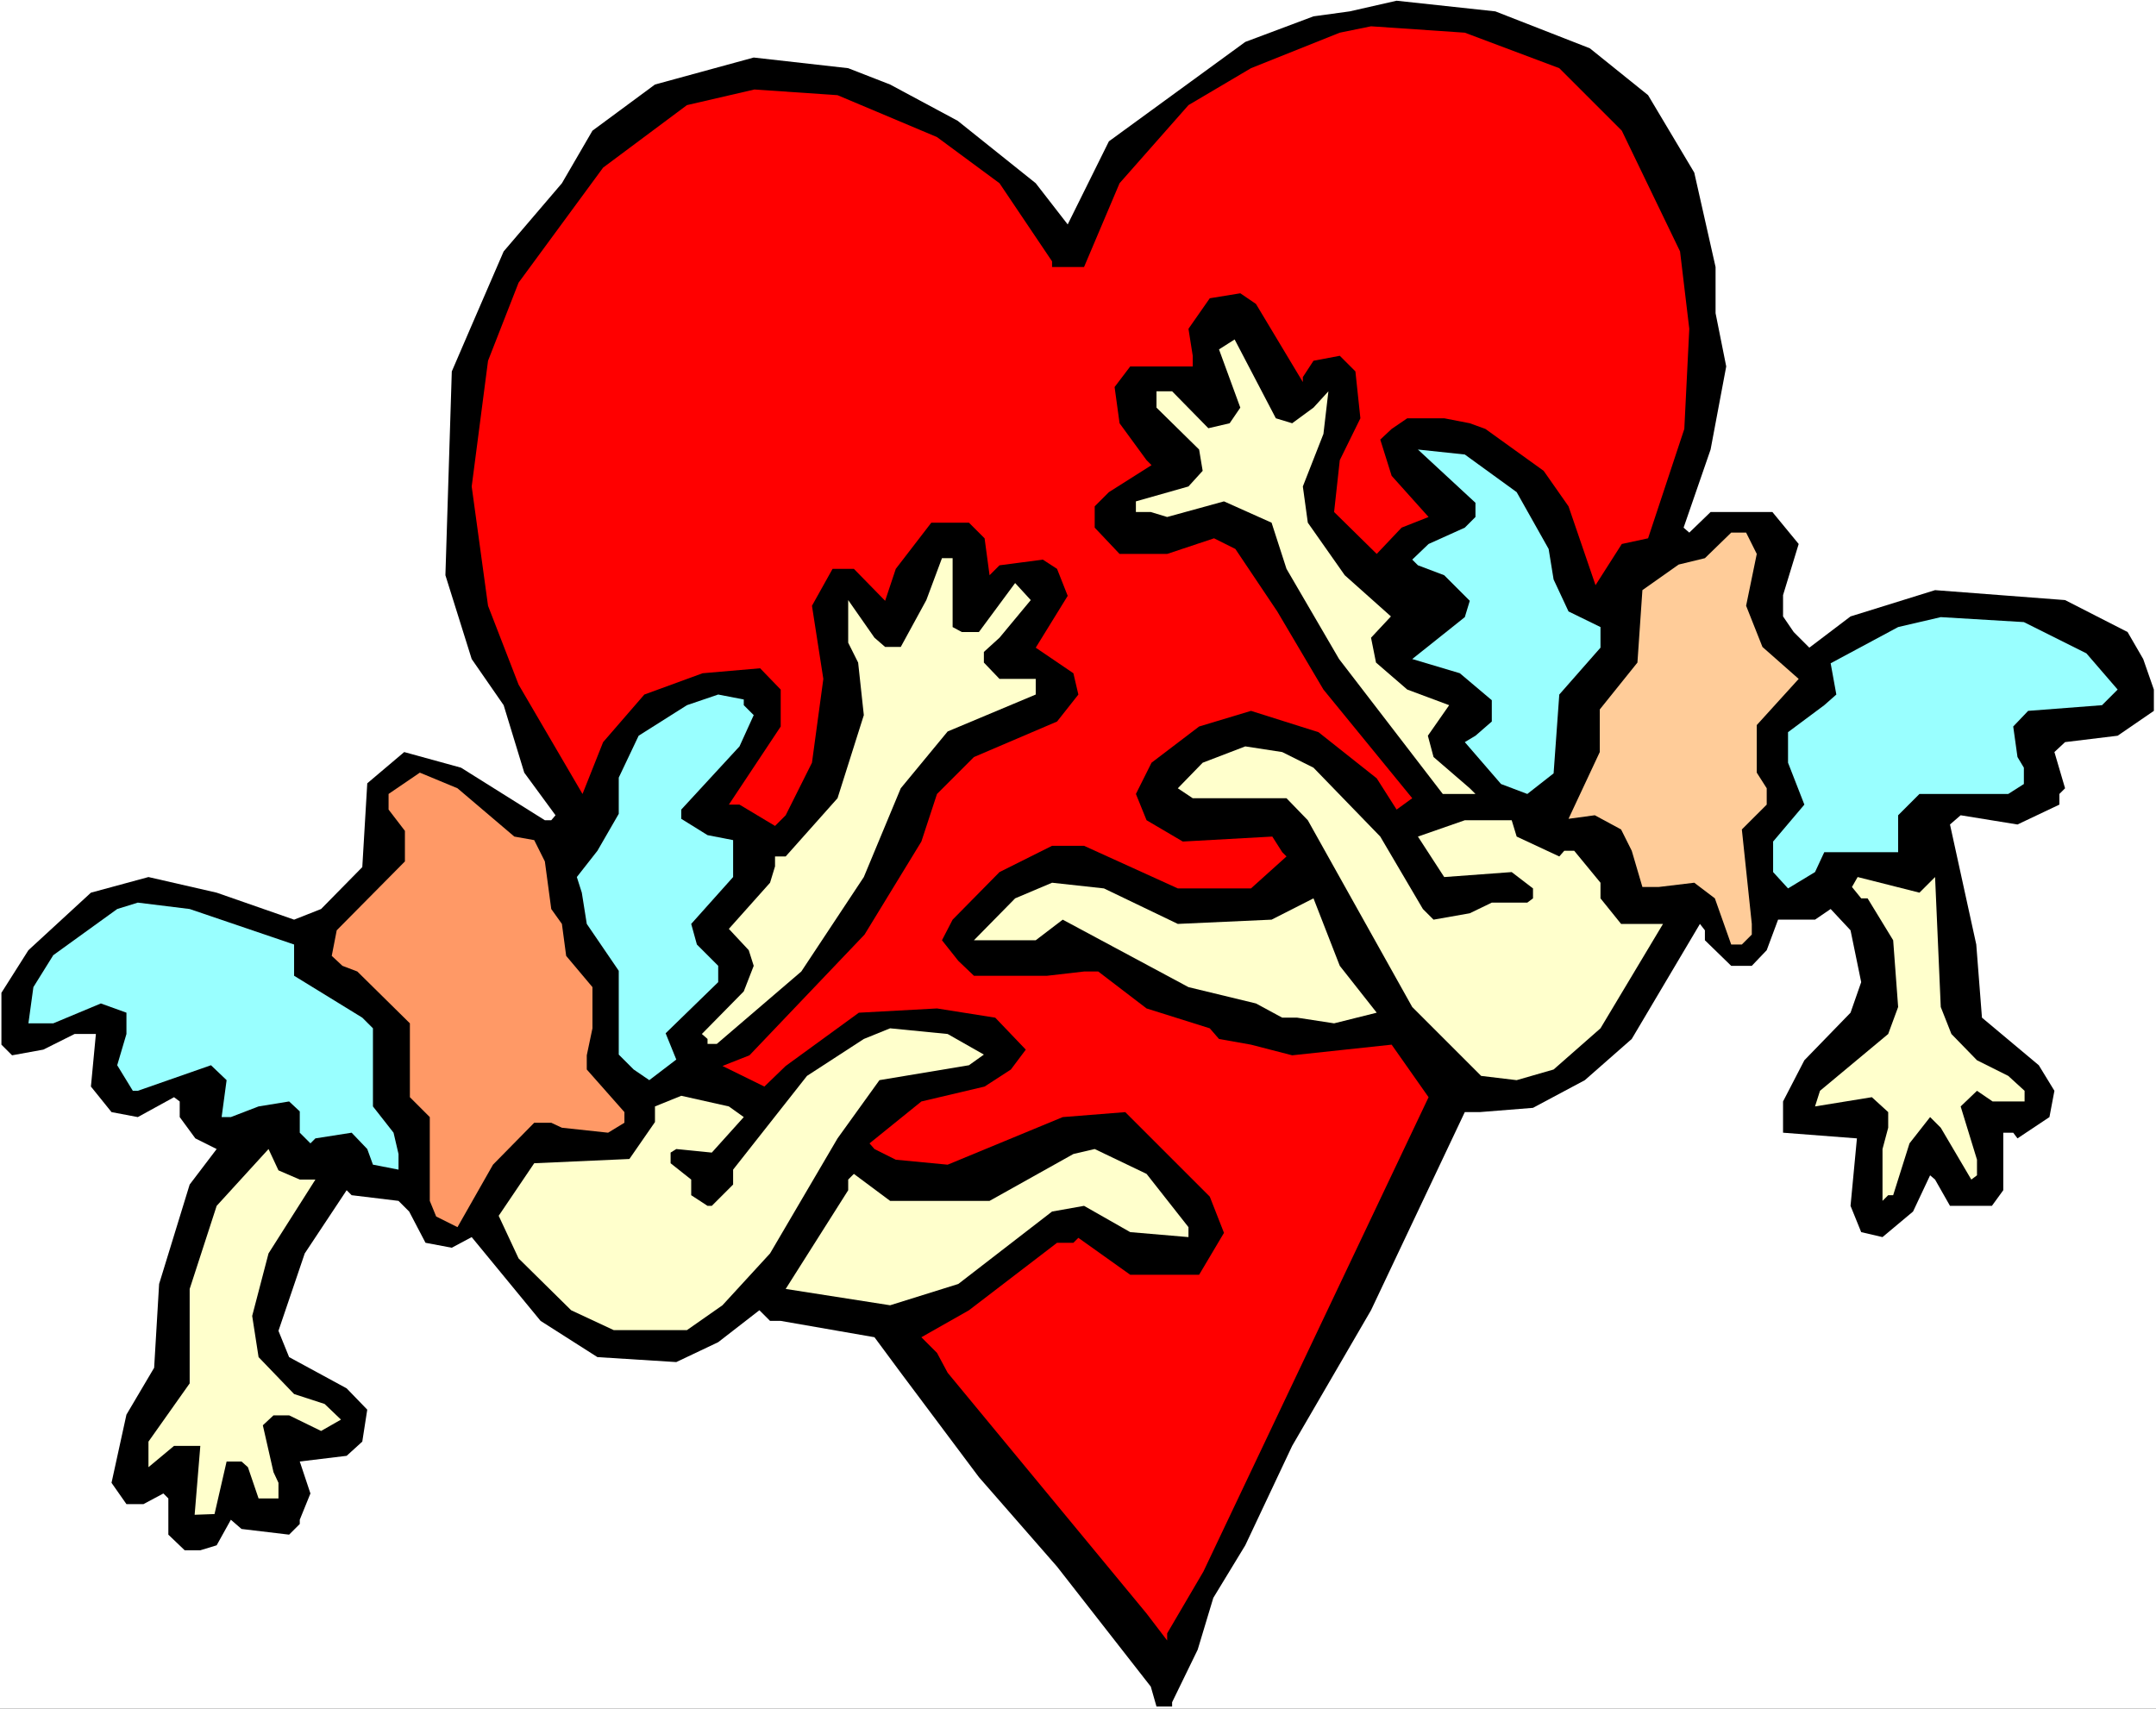 <?xml version="1.0" encoding="UTF-8" standalone="no"?>
<svg
   version="1.0"
   width="129.766mm"
   height="102.857mm"
   id="svg17"
   sodipodi:docname="Angels &amp; Heart 2.wmf"
   xmlns:inkscape="http://www.inkscape.org/namespaces/inkscape"
   xmlns:sodipodi="http://sodipodi.sourceforge.net/DTD/sodipodi-0.dtd"
   xmlns="http://www.w3.org/2000/svg"
   xmlns:svg="http://www.w3.org/2000/svg">
  <rect width="100%" height="100%" fill="#333333" stroke="none"/>
  <sodipodi:namedview
     id="namedview17"
     pagecolor="#ffffff"
     bordercolor="#000000"
     borderopacity="0.25"
     inkscape:showpageshadow="2"
     inkscape:pageopacity="0.0"
     inkscape:pagecheckerboard="0"
     inkscape:deskcolor="#d1d1d1"
     inkscape:document-units="mm" />
  <defs
     id="defs1">
    <pattern
       id="WMFhbasepattern"
       patternUnits="userSpaceOnUse"
       width="6"
       height="6"
       x="0"
       y="0" />
  </defs>
  <path
     style="fill:#ffffff;fill-opacity:1;fill-rule:evenodd;stroke:none"
     d="M 0,388.749 H 490.455 V 0 H 0 Z"
     id="path1" />
  <path
     style="fill:#000000;fill-opacity:1;fill-rule:evenodd;stroke:none"
     d="m 361.66,10.987 13.251,10.664 10.504,17.612 4.848,21.489 V 71.255 l 2.424,12.118 -3.555,18.904 -6.141,17.773 1.293,1.131 4.848,-4.686 h 14.059 l 5.979,7.271 -3.555,11.633 v 4.847 l 2.424,3.555 3.555,3.555 9.373,-7.109 19.23,-5.978 29.573,2.262 14.221,7.271 3.555,6.14 2.424,6.948 v 4.847 l -8.242,5.655 -11.958,1.454 -2.424,2.262 2.424,8.24 -1.293,1.293 v 2.424 l -9.534,4.524 -12.928,-2.1 -2.424,2.1 5.979,27.306 1.293,16.642 12.928,10.826 3.555,5.817 -1.131,5.978 -7.272,4.847 -0.97,-1.293 h -2.262 v 13.088 l -2.586,3.555 h -9.534 l -3.394,-5.978 -1.131,-0.969 -3.878,8.24 -6.949,5.817 -4.848,-1.131 -2.424,-5.978 1.454,-15.35 -16.806,-1.293 v -7.109 l 4.848,-9.371 10.504,-10.826 2.424,-6.948 -2.424,-11.795 -4.525,-4.847 -3.555,2.424 h -8.403 l -2.586,6.948 -3.394,3.555 h -4.686 l -5.979,-5.817 v -2.262 l -1.131,-1.454 -15.514,26.175 -10.666,9.371 -11.797,6.301 -12.12,0.969 h -3.394 l -21.331,45.079 -17.938,30.861 -10.666,22.62 -7.272,11.957 -3.555,11.795 -5.818,11.957 v 0.969 h -3.555 l -1.293,-4.524 -21.331,-27.306 -17.776,-20.358 -17.776,-23.752 -5.979,-8.079 -21.331,-3.716 h -2.424 l -2.424,-2.424 -9.373,7.271 -9.534,4.524 -17.938,-1.131 -12.928,-8.24 -15.675,-19.066 -4.525,2.424 -5.979,-1.131 -3.717,-7.109 -2.424,-2.424 -10.666,-1.293 -1.131,-1.131 -9.534,14.38 -5.979,17.612 2.424,5.978 13.09,7.109 4.686,4.847 -1.131,7.271 -3.555,3.232 -10.666,1.293 2.424,7.271 -2.424,5.978 v 0.969 l -2.424,2.424 -10.827,-1.293 -2.424,-2.1 -3.232,5.817 -3.717,1.131 h -3.555 l -3.717,-3.555 v -8.24 l -1.131,-1.131 -4.525,2.424 h -3.878 l -3.394,-4.847 3.394,-15.511 6.302,-10.664 1.131,-19.066 6.949,-22.62 6.141,-8.079 -4.848,-2.424 -3.555,-4.847 v -3.555 l -1.293,-0.969 -8.242,4.524 -5.979,-1.131 -4.686,-5.817 1.131,-11.957 h -4.848 l -7.11,3.555 -7.11,1.293 -2.424,-2.424 v -11.795 l 6.141,-9.694 14.221,-13.088 13.09,-3.555 15.514,3.555 17.614,6.14 6.141,-2.424 9.373,-9.533 1.131,-19.066 8.403,-7.109 12.928,3.555 19.069,11.957 h 1.454 l 0.97,-1.131 -7.11,-9.694 -4.686,-15.35 -7.272,-10.502 -5.979,-19.066 1.454,-46.372 4.525,-10.502 7.272,-16.804 13.251,-15.511 6.949,-11.957 14.221,-10.502 22.462,-6.14 21.493,2.424 9.534,3.716 15.352,8.24 17.776,14.219 7.272,9.371 9.373,-18.904 31.027,-22.62 15.514,-5.817 8.242,-1.131 10.666,-2.424 22.462,2.424 z"
     id="path2" />
  <path
     style="fill:#ff0000;fill-opacity:1;fill-rule:evenodd;stroke:none"
     d="m 354.712,15.511 14.221,14.219 13.251,27.468 2.101,17.612 -1.131,22.782 -8.242,24.883 -5.979,1.293 -5.979,9.371 -6.141,-17.935 -5.656,-8.079 -13.251,-9.533 -3.555,-1.293 -5.818,-1.131 h -8.403 l -3.555,2.424 -2.586,2.424 2.586,8.24 8.403,9.371 -6.141,2.424 -5.656,5.978 -9.696,-9.533 1.293,-11.795 4.686,-9.533 -1.131,-10.664 -3.555,-3.555 -5.979,1.131 -2.424,3.716 v 1.131 l -10.666,-17.773 -3.555,-2.424 -6.949,1.131 -4.848,6.948 0.97,6.14 v 2.424 h -14.221 l -3.555,4.686 1.131,8.24 6.141,8.402 1.131,1.131 -9.696,6.14 -3.232,3.232 v 4.847 l 5.656,5.978 h 10.827 l 10.666,-3.555 4.848,2.424 9.534,14.219 10.504,17.773 20.2,24.721 -3.555,2.585 -4.525,-7.109 -13.251,-10.502 -15.352,-4.847 -11.797,3.555 -10.827,8.24 -3.555,7.109 2.424,5.978 8.242,4.847 20.362,-1.131 2.262,3.555 0.97,0.969 -8.08,7.271 H 267.933 l -21.331,-9.694 h -7.272 l -11.958,5.978 -10.666,10.826 -2.424,4.686 3.717,4.686 3.555,3.393 h 16.645 l 8.403,-0.969 h 3.232 l 10.989,8.402 14.382,4.524 2.101,2.424 7.272,1.293 9.373,2.424 22.624,-2.424 8.403,11.957 -51.227,107.932 -8.242,14.057 v 1.616 l -4.686,-6.14 -45.248,-54.774 -2.424,-4.524 -3.555,-3.555 10.827,-6.14 20.038,-15.35 h 3.717 l 1.131,-1.131 11.797,8.402 h 15.675 l 5.656,-9.533 -3.232,-8.24 -19.23,-19.227 -14.221,1.131 -26.179,10.826 -11.797,-1.131 -4.848,-2.424 -1.131,-1.293 11.797,-9.533 14.382,-3.393 5.979,-3.878 3.394,-4.524 -6.949,-7.271 -13.251,-2.1 -17.776,0.969 -16.645,12.118 -4.848,4.686 -9.534,-4.686 6.141,-2.424 26.179,-27.468 12.928,-21.166 3.555,-10.826 8.403,-8.402 18.907,-8.079 4.848,-6.14 -1.131,-4.847 -8.565,-5.817 7.272,-11.795 -2.424,-6.14 -3.232,-2.1 -9.858,1.293 -2.262,2.262 -1.131,-8.402 -3.555,-3.555 h -8.565 l -8.08,10.502 -2.424,7.271 -7.11,-7.271 h -4.848 l -4.686,8.402 2.586,16.642 -2.586,19.066 -5.979,11.957 -2.424,2.424 -8.08,-4.847 h -2.424 l 11.797,-17.773 v -8.402 l -4.686,-4.847 -13.09,1.131 -13.251,4.847 -9.373,10.826 -4.686,11.795 -14.544,-24.883 -6.949,-17.935 -3.717,-27.145 3.717,-28.599 6.949,-17.773 19.23,-26.175 19.069,-14.219 15.352,-3.555 18.907,1.293 22.624,9.533 14.221,10.502 11.958,17.773 v 1.293 h 7.272 l 8.08,-19.066 15.675,-17.773 14.221,-8.402 20.2,-8.079 7.11,-1.454 21.331,1.454 z"
     id="path3" />
  <path
     style="fill:#ffffcc;fill-opacity:1;fill-rule:evenodd;stroke:none"
     d="m 290.233,95.168 3.717,1.131 4.848,-3.555 3.394,-3.716 -1.131,9.694 -4.686,11.957 1.131,8.24 8.403,11.957 10.504,9.371 -4.525,4.847 1.131,5.655 7.11,6.14 9.534,3.555 -4.848,6.948 1.293,4.847 8.242,7.109 1.293,1.293 h -7.434 l -23.594,-30.699 -11.958,-20.52 -3.394,-10.502 -10.827,-4.847 -12.928,3.555 -3.717,-1.131 h -3.394 v -2.424 l 11.958,-3.393 3.232,-3.555 -0.808,-4.847 -9.696,-9.533 v -3.716 h 3.555 l 8.242,8.402 4.848,-1.131 2.424,-3.555 -4.848,-13.249 3.555,-2.262 z"
     id="path4" />
  <path
     style="fill:#99ffff;fill-opacity:1;fill-rule:evenodd;stroke:none"
     d="m 345.016,111.971 7.272,12.926 1.131,6.948 3.394,7.271 7.272,3.555 v 4.686 l -9.373,10.664 -1.293,17.935 -5.979,4.686 -5.979,-2.262 -8.242,-9.533 2.424,-1.454 3.717,-3.232 v -4.847 l -7.272,-6.14 -10.827,-3.232 11.958,-9.533 1.131,-3.716 -5.818,-5.817 -5.979,-2.262 -1.293,-1.293 3.717,-3.555 8.242,-3.716 2.424,-2.424 v -3.231 l -13.09,-12.118 10.666,1.131 z"
     id="path5" />
  <path
     style="fill:#ffcc99;fill-opacity:1;fill-rule:evenodd;stroke:none"
     d="m 399.636,126.028 -2.424,11.795 3.717,9.371 8.242,7.271 -9.534,10.502 v 10.826 l 2.262,3.555 v 3.716 l -5.656,5.655 2.262,21.489 v 2.424 l -2.262,2.262 h -2.424 l -3.717,-10.502 -4.686,-3.555 -8.08,0.969 h -3.717 l -2.424,-8.24 -2.424,-4.847 -5.979,-3.232 -5.979,0.808 7.11,-15.188 v -9.694 l 8.565,-10.664 1.131,-16.481 8.242,-5.817 5.979,-1.454 5.979,-5.817 h 3.394 z"
     id="path6" />
  <path
     style="fill:#ffffcc;fill-opacity:1;fill-rule:evenodd;stroke:none"
     d="m 216.705,142.671 2.101,1.131 h 3.878 l 8.242,-11.149 3.555,3.878 -7.11,8.563 -3.555,3.232 v 2.424 l 3.555,3.716 h 8.242 v 3.555 l -20.038,8.402 -10.666,12.926 -8.403,20.197 -14.221,21.489 -19.23,16.481 h -2.101 v -1.131 l -1.293,-1.131 9.534,-9.694 2.262,-5.817 -1.131,-3.555 -4.525,-4.847 9.373,-10.502 1.131,-3.716 v -2.262 h 2.424 l 11.797,-13.249 5.979,-18.904 -1.293,-11.957 -2.262,-4.524 v -9.694 l 5.979,8.563 2.424,2.1 h 3.555 l 5.818,-10.664 3.555,-9.533 h 2.424 z"
     id="path7" />
  <path
     style="fill:#99ffff;fill-opacity:1;fill-rule:evenodd;stroke:none"
     d="m 474.619,148.649 7.11,8.24 -3.555,3.555 -16.806,1.293 -3.394,3.555 0.97,6.948 1.454,2.424 v 3.716 l -3.555,2.262 h -20.2 l -4.848,4.847 v 8.402 h -16.806 l -2.101,4.524 -6.141,3.716 -3.394,-3.716 v -6.948 l 7.11,-8.402 -3.717,-9.533 v -6.948 l 8.242,-6.14 2.747,-2.424 -1.293,-7.109 15.352,-8.24 9.696,-2.262 18.907,1.131 z"
     id="path8" />
  <path
     style="fill:#99ffff;fill-opacity:1;fill-rule:evenodd;stroke:none"
     d="m 169.195,160.444 2.262,2.262 -3.232,7.109 -13.251,14.38 v 2.1 l 5.979,3.716 5.818,1.131 v 8.402 l -9.534,10.664 1.293,4.686 4.848,4.847 v 3.716 l -11.958,11.633 2.424,5.978 -6.141,4.686 -3.555,-2.424 -3.394,-3.393 v -19.066 l -7.272,-10.664 -1.131,-7.109 -1.131,-3.555 4.686,-5.978 4.848,-8.402 v -8.24 l 4.525,-9.533 10.989,-6.948 7.11,-2.424 5.818,1.131 z"
     id="path9" />
  <path
     style="fill:#ffffcc;fill-opacity:1;fill-rule:evenodd;stroke:none"
     d="m 298.798,174.663 15.19,15.673 9.696,16.481 2.424,2.424 8.242,-1.454 5.01,-2.424 h 8.08 l 1.293,-0.969 v -2.262 l -4.848,-3.716 -15.352,1.131 -5.979,-9.21 10.666,-3.716 h 10.666 l 1.131,3.716 9.696,4.524 1.131,-1.293 h 2.262 l 5.979,7.271 v 3.555 l 4.686,5.817 h 9.534 l -14.221,23.752 -10.666,9.371 -8.403,2.424 -8.08,-0.969 -15.675,-15.673 -23.755,-42.494 -4.848,-5.009 h -21.331 l -3.394,-2.262 5.656,-5.817 9.696,-3.716 8.403,1.293 z"
     id="path10" />
  <path
     style="fill:#ff9966;fill-opacity:1;fill-rule:evenodd;stroke:none"
     d="m 116.998,190.335 4.525,0.808 2.424,4.847 1.454,10.826 2.424,3.393 0.97,7.271 5.979,7.109 v 9.371 l -1.293,6.14 v 3.232 l 8.565,9.694 v 2.424 l -3.717,2.262 -10.504,-1.131 -2.424,-1.131 h -3.878 l -9.373,9.533 -8.08,14.219 -4.848,-2.424 -1.454,-3.555 v -19.066 l -4.525,-4.524 V 232.829 l -11.958,-11.795 -3.394,-1.293 -2.424,-2.262 1.131,-5.817 15.514,-15.673 v -6.948 L 88.395,184.195 v -3.555 l 7.11,-4.847 8.565,3.555 z"
     id="path11" />
  <path
     style="fill:#ffffcc;fill-opacity:1;fill-rule:evenodd;stroke:none"
     d="m 440.198,199.545 1.293,29.568 2.424,6.14 5.818,5.978 7.11,3.555 3.717,3.393 v 2.424 h -7.272 l -3.555,-2.424 -3.717,3.555 3.717,12.118 v 3.555 l -1.293,0.969 -6.949,-11.795 -2.424,-2.424 -4.686,5.978 -3.717,11.795 h -1.131 l -1.293,1.293 v -11.795 l 1.293,-4.847 v -3.555 l -3.717,-3.393 -12.928,2.1 1.131,-3.555 15.514,-12.926 2.262,-6.14 -1.131,-15.188 -5.818,-9.533 h -1.454 l -2.101,-2.585 1.293,-2.262 14.059,3.555 z"
     id="path12" />
  <path
     style="fill:#ffffcc;fill-opacity:1;fill-rule:evenodd;stroke:none"
     d="m 267.933,210.209 21.331,-0.969 9.534,-4.847 5.979,15.35 8.403,10.664 -9.696,2.424 -8.403,-1.293 h -3.394 l -5.979,-3.232 -15.352,-3.716 -28.603,-15.35 -6.141,4.686 h -14.059 l 9.373,-9.533 8.403,-3.555 11.797,1.293 z"
     id="path13" />
  <path
     style="fill:#99ffff;fill-opacity:1;fill-rule:evenodd;stroke:none"
     d="m 66.902,214.895 v 7.109 l 15.514,9.533 2.424,2.424 v 17.773 l 4.686,5.978 1.131,4.847 v 3.555 l -5.818,-1.131 -1.293,-3.555 -3.555,-3.716 -8.242,1.293 -1.131,1.131 -2.424,-2.424 v -4.847 l -2.424,-2.262 -6.949,1.131 -6.302,2.424 h -2.101 l 1.131,-8.402 -3.555,-3.393 -16.645,5.817 h -1.131 l -3.555,-5.817 2.101,-7.109 v -4.847 l -5.818,-2.1 -10.827,4.524 H 6.464 l 1.131,-8.24 4.525,-7.271 14.544,-10.502 4.686,-1.454 11.797,1.454 z"
     id="path14" />
  <path
     style="fill:#ffffcc;fill-opacity:1;fill-rule:evenodd;stroke:none"
     d="m 223.816,239.939 -3.394,2.424 -20.362,3.393 -9.534,13.249 -15.352,26.175 -10.827,11.795 -8.08,5.655 h -16.645 l -9.696,-4.524 -11.958,-11.795 -4.525,-9.694 8.08,-11.957 21.654,-0.969 5.818,-8.402 v -3.555 l 5.979,-2.424 10.827,2.424 3.394,2.424 -7.272,8.079 -8.08,-0.808 -1.293,0.808 v 2.424 l 4.686,3.716 v 3.555 l 3.717,2.424 h 0.97 l 4.848,-4.847 v -3.393 l 16.806,-21.328 12.928,-8.402 5.979,-2.424 13.09,1.293 z"
     id="path15" />
  <path
     style="fill:#ffffcc;fill-opacity:1;fill-rule:evenodd;stroke:none"
     d="m 68.195,268.376 h 3.555 l -10.666,16.804 -3.717,14.219 1.454,9.371 8.08,8.402 6.949,2.262 3.717,3.555 -4.525,2.585 -7.272,-3.555 H 62.216 l -2.424,2.262 2.424,10.664 1.131,2.424 v 3.555 h -4.525 l -2.424,-7.109 -1.454,-1.293 h -3.394 l -2.747,11.957 -4.525,0.162 1.293,-15.673 h -5.979 l -5.818,4.847 v -5.817 L 43.147,314.748 v -21.489 l 6.141,-18.904 11.797,-12.926 2.262,4.847 z"
     id="path16" />
  <path
     style="fill:#ffffcc;fill-opacity:1;fill-rule:evenodd;stroke:none"
     d="m 270.356,279.202 v 2.262 l -13.251,-1.131 -10.504,-5.978 -7.272,1.293 -21.331,16.481 -15.514,4.847 -23.755,-3.716 14.221,-22.459 v -2.424 l 1.293,-1.293 8.242,6.14 h 22.624 l 19.069,-10.664 4.848,-1.131 11.797,5.655 z"
     id="path17" />
</svg>
